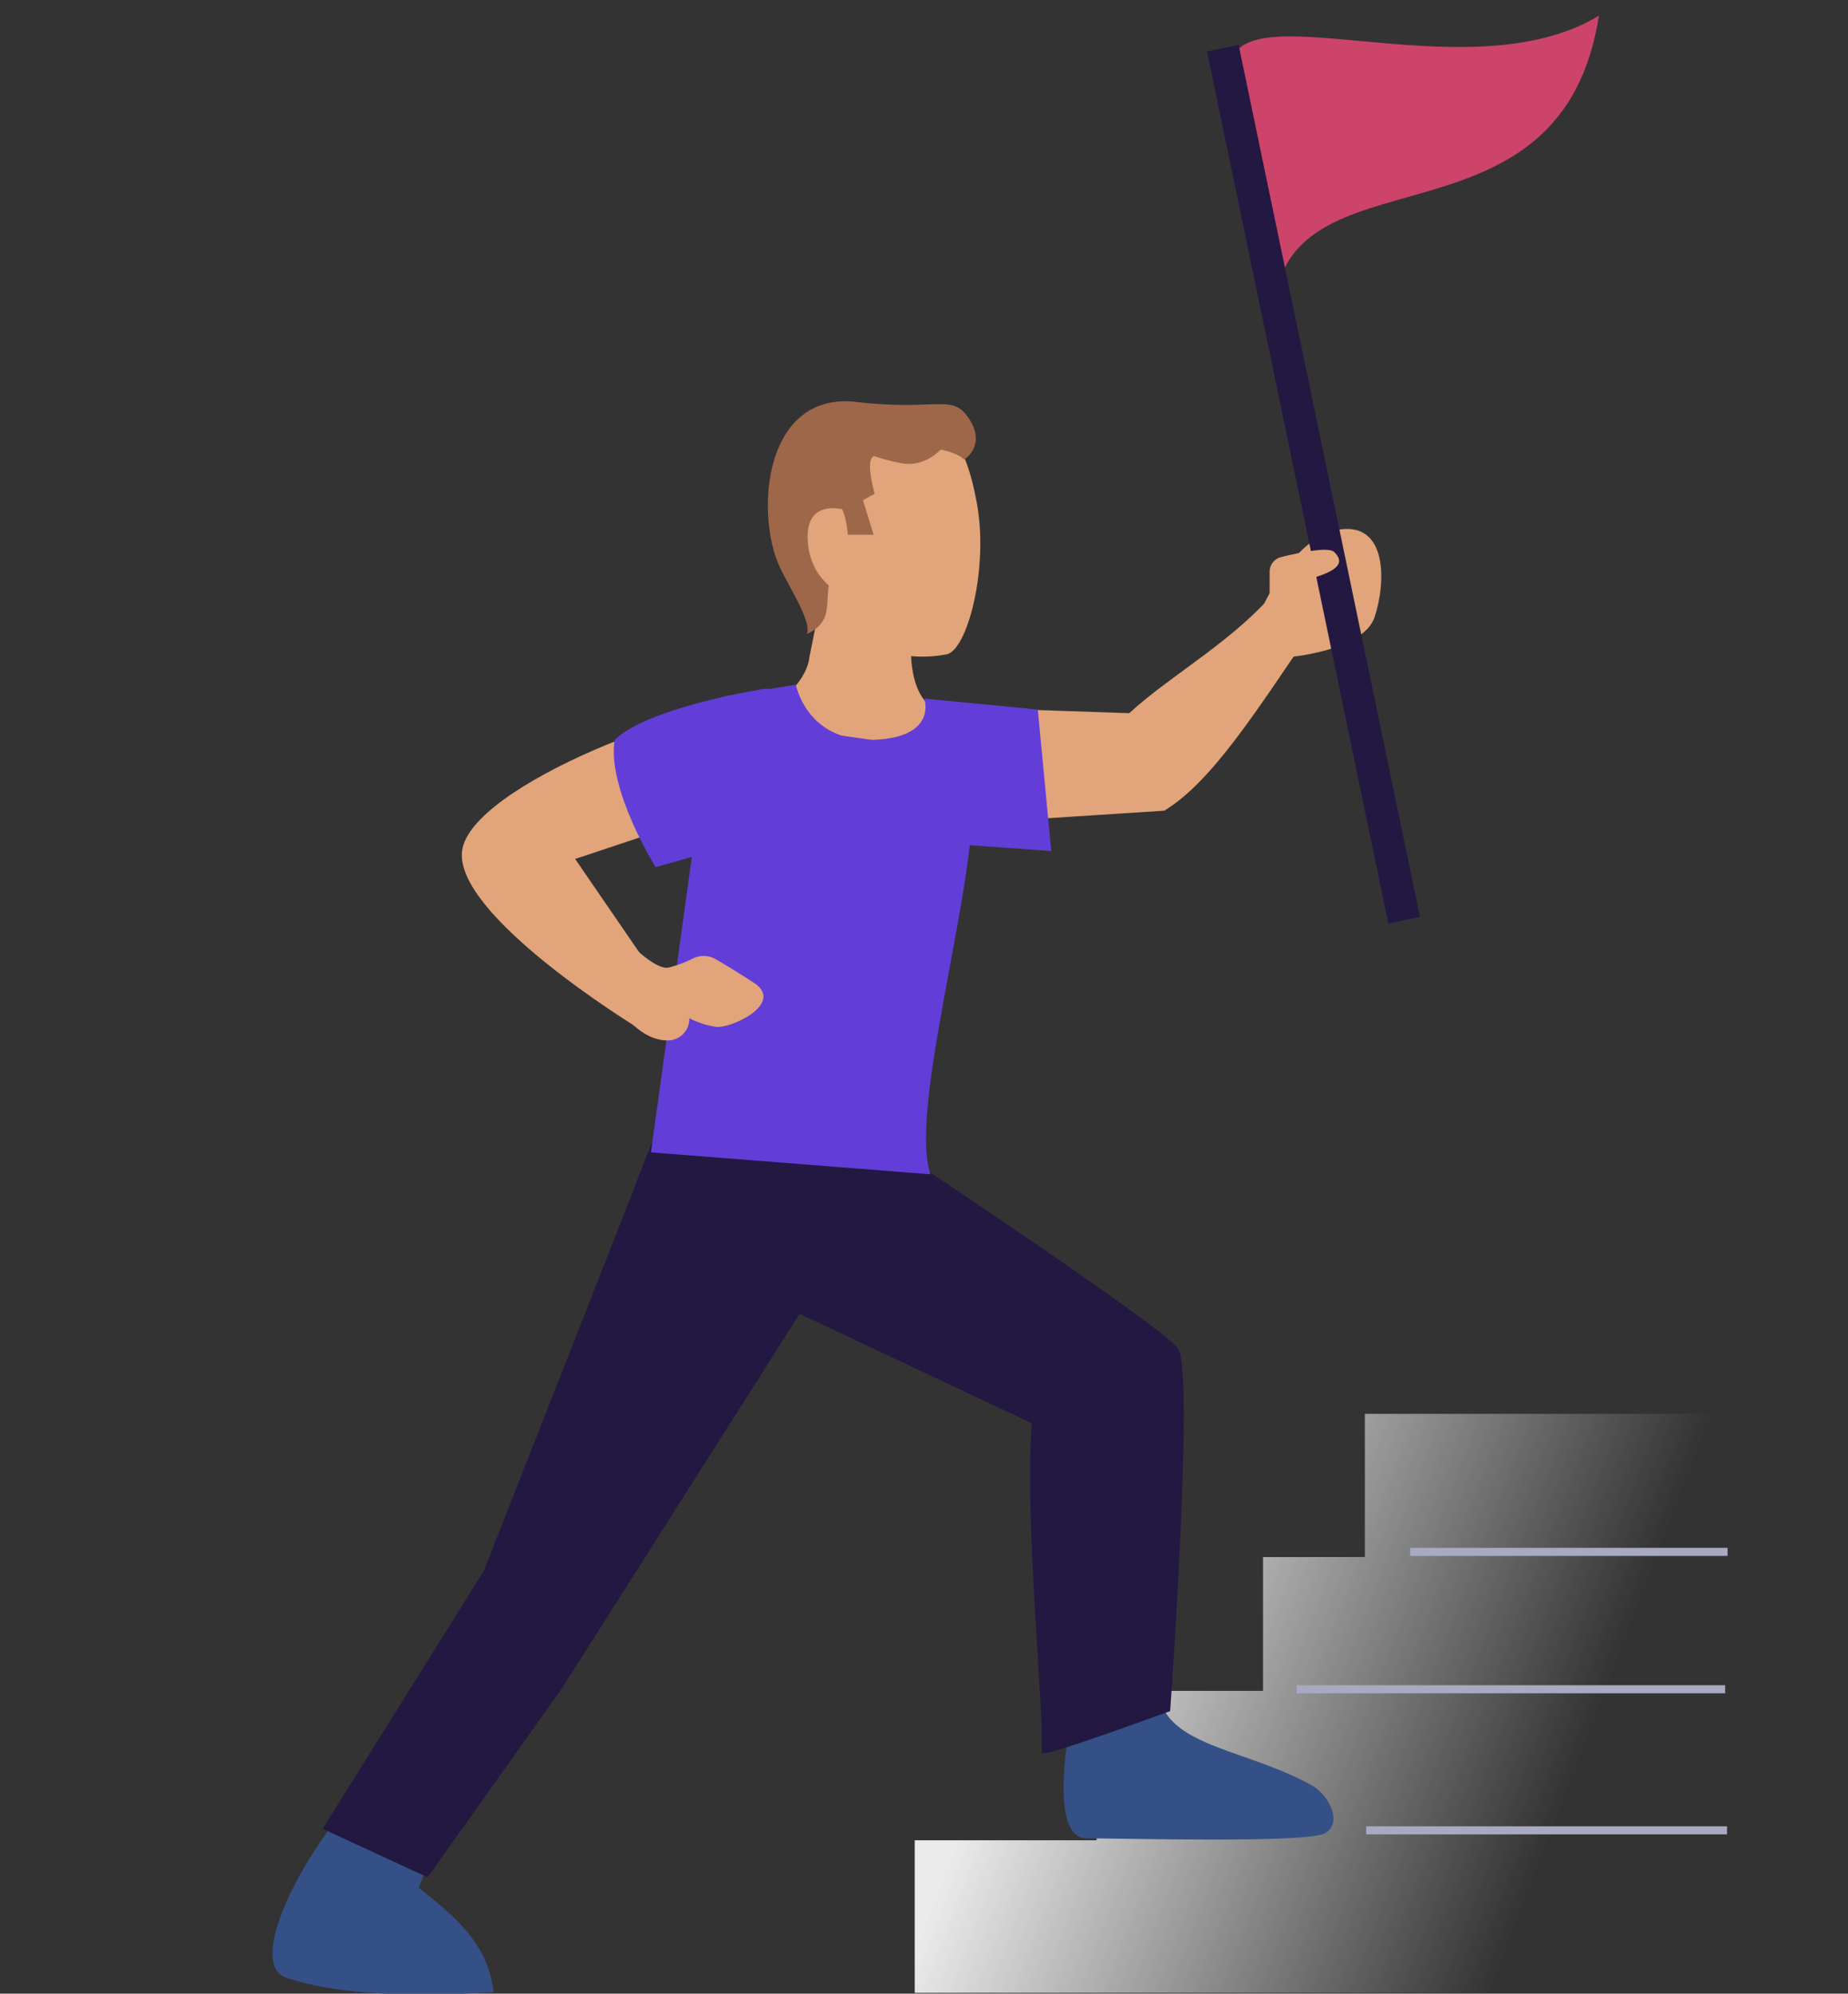 <svg viewBox="0 0 229 247" xmlns="http://www.w3.org/2000/svg" xmlns:xlink="http://www.w3.org/1999/xlink"><rect x="0" y="0" width="229" height="247" fill="#333333" stroke="none"/><linearGradient id="a" gradientUnits="userSpaceOnUse" x1="130.04" x2="224.19" y1="198.13" y2="234.2"><stop offset="0" stop-color="#fff"/><stop offset=".68" stop-color="#fff" stop-opacity="0"/></linearGradient><path d="m169.13 175.17v17.74h-12.62v16.58h-20.62v18.51h-22.54v18.9h100.73v-18.51-.39-16.19-2.32-15.42-1.16-17.74z" fill="url(#a)" opacity=".9"/><path d="m132.41 214.87s-2.39 12.89 2.23 12.89 27.18.62 29.51-.61.52-4.75-1.51-5.9c-7.72-4.39-17.42-4.78-18.92-10.75z" fill="#355087"/><path d="m55 225.33-11.2-2.42c-6.73 7.49-13.2 20.43-8.36 22.09 4 1.38 11 2.7 25.72 1.82-.65-6.11-5-9.52-9.26-12.93z" fill="#355087"/><g fill="#e2a47a"><path d="m109.25 53c-10.5 3.26-11.89 8.7-10.39 16.84s10.8 12.7 18.32 11.25c2.63-.24 5.38-10.62 3.87-18.76s-4.05-11.74-11.8-9.33z"/><path d="m113 78.48s-.7 4.94 1.3 7.94 8 8 8 8l-36-1c5-2.71 13.45-7.09 14-12l2-10z"/><path d="m113.28 102.44 31-2c5.87-3.58 11.31-12.22 18-22l-3.81-5.72c-5.3 6.56-13.2 10.73-18.54 15.64l-26.7-.91z"/></g><path d="m107.05 144.23-6.58 15.36-16.31-22.57z"/><path d="m156.45 75.22 3 6.23s9.48-.74 10.89-5 1.59-11.58-4.18-10.87-9.71 9.64-9.71 9.64z" fill="#e2a47a"/><path d="m101.66 136.21s42.34 27.86 44.34 30.9-1 44.89-1 44.89c-5.54 2-16 5.78-15.93 5.19.4-4.54-2.16-28.72-1.21-40.85l-32.29-15.22z" fill="#231841"/><path d="m101.72 158.63-32.07 50.52-16.66 23.44-13.01-6.01 19.98-31.97 21.28-54.13z" fill="#231841"/><path d="m87.18 131c-4.9 5.28-8 14-10.83 23.22l12.41 9.78 18.66-7.68-1.15-15.88z" fill="#231841"/><path d="m158.2 36c3.89-17.24 35.4-5 39.94-34.06-16.56 10.06-46.06-3.94-45.73 7.06s5.79 27 5.79 27z" fill="#cc446a"/><path d="m151.53 5.97 22.47 108.04" fill="none" stroke="#231841" stroke-miterlimit="10" stroke-width="4"/><path d="m120.29 93.43c2.47 11.51-8 43-5 52.06l-34.63-2.72 6.76-48.77 8.21-4.1z" fill="#633dd8"/><path d="m98.26 86.42c-12 0-40 11-41 19s21.56 21.79 21.56 21.79l1.79-7.18-9.34-13.61 21-7s18.01-13 5.99-13z" fill="#e2a47a"/><path d="m157.33 75.41v-4.58a1.85 1.85 0 0 1 1.4-1.8c2.1-.53 5.89-1.35 6.61-.63 1 1 1 2-2 3s2 8-2 7-4.01-2.99-4.01-2.99z" fill="#e2a47a"/><path d="m77.56 126s2.11 2.82 5 2.9a2.68 2.68 0 0 0 2.86-2.75 10.35 10.35 0 0 0 3.33 1.07c1.81.23 8.62-2.9 4.61-5.5-2.09-1.35-3.64-2.28-4.65-2.87a3 3 0 0 0 -2.8-.12 14.78 14.78 0 0 1 -3 1.13c-1.28.38-3.84-2-3.84-2z" fill="#e2a47a"/><path d="m100 78.54c.57-1.53-2.09-5.6-3.3-8.13-3.18-6.61-2.12-21.94 9.42-20.61 10.23 1.18 11.87-1.16 14 2.14s-.65 5-.65 5c-1.38-1.51-8.5-2.56-11.33-.32-.87.69.25 4.56.25 4.56l-3.67 2s-5.75-1.83-4.45 5.16a7.65 7.65 0 0 0 2.43 4.2c-.38 2.46.37 4.58-2.7 6z" fill="#9e6749"/><path d="m101.32 59.81c2.79 2.39 3.4 3 3.75 6.44h3.18l-2.69-8.81z" fill="#9e6749"/><path d="m119.28 51.82s-2.75 6.54-7.65 5.56-6.6-2.44-6.6-2.44z" fill="#9e6749"/><path d="m94.26 85.42s-14.08 2.26-18.09 6.26c-1 6 5.07 15.76 5.07 15.76l7-2s12-1 13-7-2.98-14.02-6.98-13.02z" fill="#633dd8"/><path d="m89.62 86.3 9-1.47s1.33 7.06 9.48 6.83 6.44-5.11 6.44-5.11l14.06 1.36 1.67 17.53-14-1z" fill="#633dd8"/><path d="m174.74 192.27h39.34" fill="none" stroke="#a7aac1" stroke-miterlimit="10"/><path d="m160.67 209.29h53.11" fill="none" stroke="#a7aac1" stroke-miterlimit="10"/><path d="m169.29 226.77h44.72" fill="none" stroke="#a7aac1" stroke-miterlimit="10"/></svg>